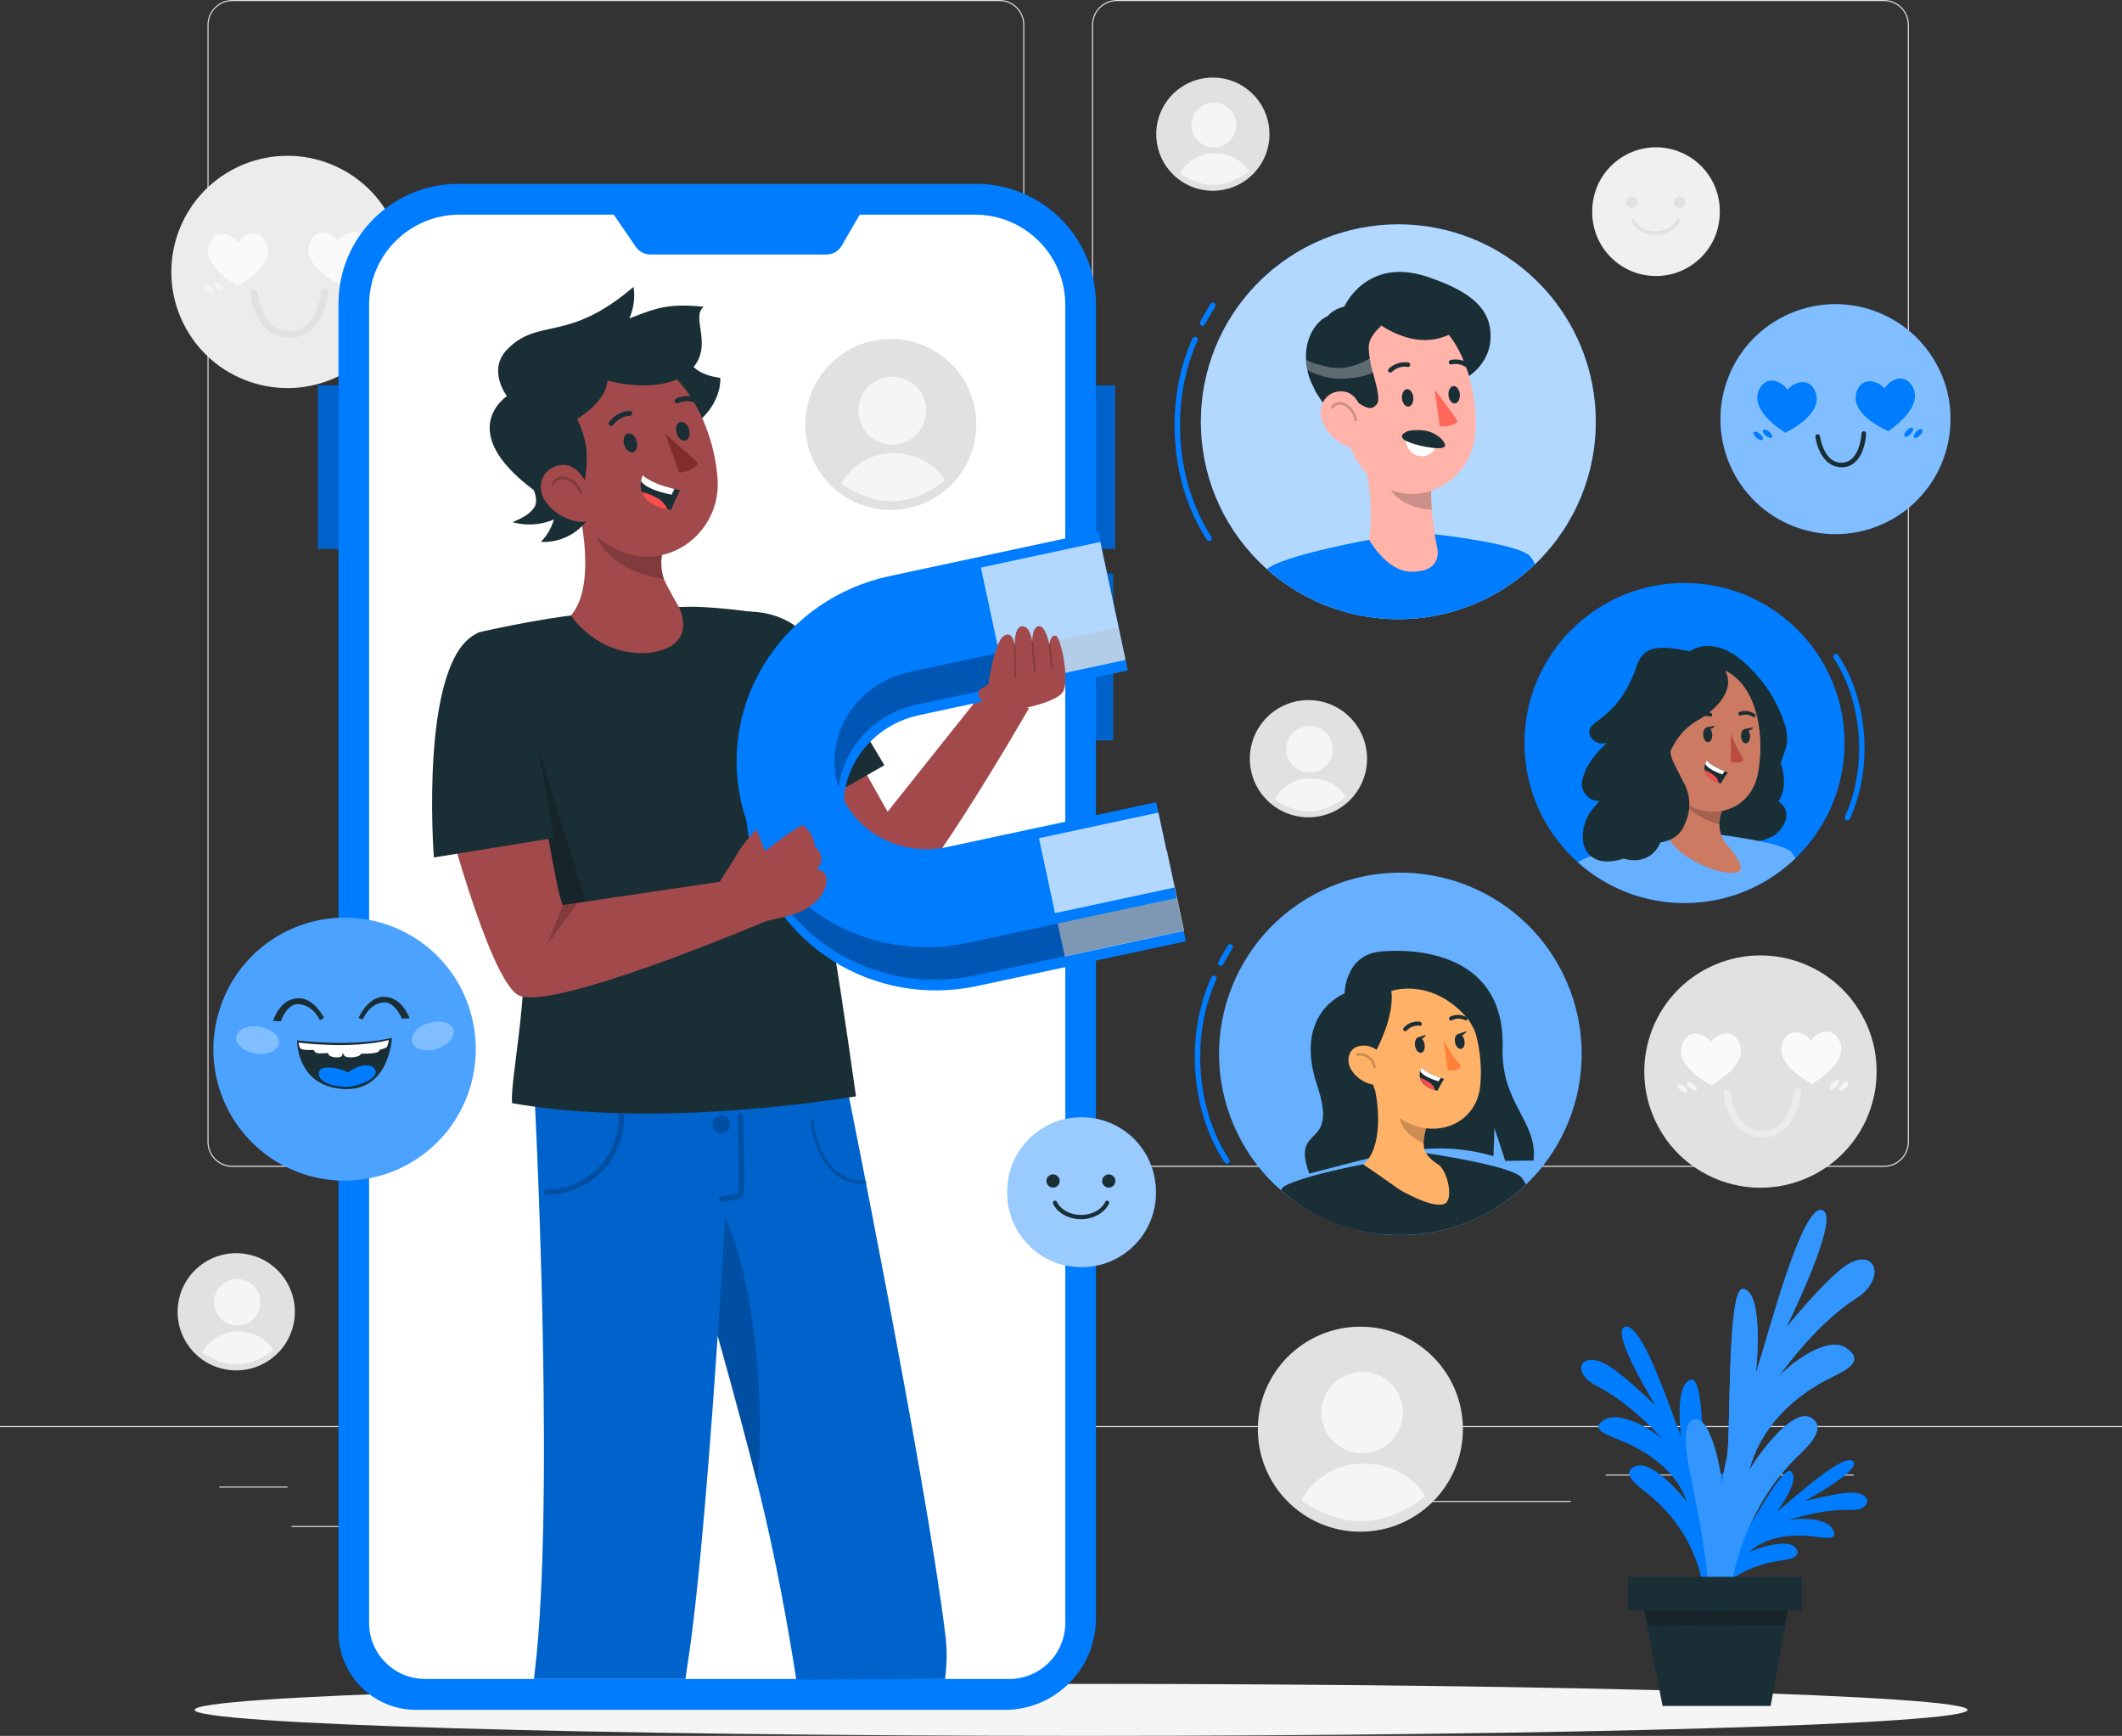 <svg width="390" height="319" viewBox="0 0 390 319" fill="none" xmlns="http://www.w3.org/2000/svg">
<rect x="0" y="0" width="390" height="319" fill="#333333" stroke="none"/>
<g clip-path="url(#clip0_22289_10609)">
<path d="M315.409 34.879C315.268 34.465 315.097 34.068 314.902 33.678C312.078 27.853 305.058 25.42 299.231 28.251C296.891 29.389 294.996 31.268 293.842 33.6C293.038 35.237 292.625 37.046 292.633 38.871C292.562 45.343 297.749 50.653 304.223 50.723C310.697 50.794 316.009 45.608 316.079 39.136C316.079 38.996 316.079 38.855 316.079 38.715C316.079 37.405 315.845 36.111 315.409 34.879Z" fill="#F0F0F0"/>
<path d="M304.254 43.167C302.304 43.167 300.534 42.185 299.855 40.719C299.777 40.555 299.847 40.36 300.011 40.282C300.175 40.204 300.37 40.267 300.448 40.431C300.448 40.431 300.448 40.438 300.456 40.438C301.041 41.678 302.577 42.505 304.27 42.505C305.97 42.505 307.499 41.67 308.084 40.438C308.162 40.275 308.357 40.204 308.521 40.282C308.685 40.36 308.755 40.555 308.677 40.719C307.975 42.185 306.204 43.167 304.254 43.167Z" fill="#E1E1E1"/>
<path d="M308.654 36.095C309.231 36.095 309.699 36.563 309.699 37.14C309.699 37.717 309.231 38.185 308.654 38.185C308.076 38.185 307.608 37.717 307.608 37.14C307.608 36.563 308.076 36.095 308.654 36.095Z" fill="#E1E1E1"/>
<path d="M300.901 37.132C300.901 37.709 300.433 38.177 299.856 38.177C299.279 38.177 298.811 37.709 298.811 37.132C298.811 36.555 299.279 36.087 299.856 36.087C300.433 36.095 300.901 36.563 300.901 37.132Z" fill="#E1E1E1"/>
<path d="M346.257 214.434H205.272C202.753 214.434 200.701 212.383 200.701 209.865V4.569C200.701 2.051 202.753 0 205.272 0H346.257C348.776 0 350.828 2.051 350.828 4.569V209.857C350.828 212.383 348.776 214.434 346.257 214.434ZM205.272 0.195C202.862 0.195 200.896 2.16 200.896 4.569V209.857C200.896 212.266 202.862 214.231 205.272 214.231H346.257C348.667 214.231 350.633 212.266 350.633 209.857V4.569C350.633 2.16 348.667 0.195 346.257 0.195H205.272Z" fill="#E1E1E1"/>
<path d="M183.682 214.434H42.705C40.185 214.434 38.134 212.383 38.134 209.865V4.569C38.134 2.051 40.185 0 42.705 0H183.69C186.209 0 188.26 2.051 188.26 4.569V209.857C188.253 212.383 186.209 214.434 183.682 214.434ZM42.705 0.195C40.294 0.195 38.329 2.16 38.329 4.569V209.857C38.329 212.266 40.294 214.231 42.705 214.231H183.69C186.1 214.231 188.065 212.266 188.065 209.857V4.569C188.065 2.16 186.1 0.195 183.69 0.195H42.705Z" fill="#E1E1E1"/>
<path d="M390 262.054H0V262.249H390V262.054Z" fill="#E1E1E1"/>
<path d="M52.83 273.173H40.303V273.368H52.83V273.173Z" fill="#E1E1E1"/>
<path d="M174.626 271.06H132.873V271.255H174.626V271.06Z" fill="#E1E1E1"/>
<path d="M81.884 280.417H53.609V280.612H81.884V280.417Z" fill="#E1E1E1"/>
<path d="M328.801 270.959H295.113V271.154H328.801V270.959Z" fill="#E1E1E1"/>
<path d="M340.688 270.959H335.751V271.154H340.688V270.959Z" fill="#E1E1E1"/>
<path d="M288.678 275.817H246.644V276.012H288.678V275.817Z" fill="#E1E1E1"/>
<path d="M247.834 147.291C252.18 143.229 252.409 136.415 248.347 132.07C244.284 127.726 237.468 127.496 233.122 131.558C228.776 135.619 228.546 142.434 232.609 146.778C236.672 151.122 243.488 151.352 247.834 147.291Z" fill="#E1E1E1"/>
<path d="M234.266 146.891C234.468 146.447 236.418 143.039 240.755 143.039C245.568 143.039 247.307 146.455 247.307 146.455C247.307 146.455 244.593 148.895 240.919 149.082C237.354 149.27 234.266 146.891 234.266 146.891Z" fill="#F5F5F5"/>
<path d="M244.951 137.682C244.951 140.045 243.04 141.955 240.677 141.955C238.313 141.955 236.402 140.045 236.402 137.682C236.402 135.32 238.313 133.409 240.677 133.409C243.04 133.409 244.951 135.32 244.951 137.682Z" fill="#F5F5F5"/>
<path d="M54.05 242.79C55.003 236.919 51.015 231.388 45.143 230.435C39.27 229.482 33.737 233.469 32.784 239.34C31.831 245.21 35.819 250.742 41.691 251.694C47.564 252.647 53.097 248.66 54.05 242.79Z" fill="#E1E1E1"/>
<path d="M37.19 248.533C37.393 248.088 39.343 244.681 43.68 244.681C48.493 244.681 50.232 248.096 50.232 248.096C50.232 248.096 47.518 250.537 43.844 250.724C40.279 250.911 37.19 248.533 37.19 248.533Z" fill="#F5F5F5"/>
<path d="M47.876 239.316C47.876 241.679 45.965 243.589 43.602 243.589C41.238 243.589 39.327 241.679 39.327 239.316C39.327 236.954 41.238 235.043 43.602 235.043C45.965 235.043 47.876 236.961 47.876 239.316Z" fill="#F5F5F5"/>
<path d="M250.022 281.478C260.429 281.478 268.866 273.043 268.866 262.639C268.866 252.234 260.429 243.8 250.022 243.8C239.614 243.8 231.177 252.234 231.177 262.639C231.177 273.043 239.614 281.478 250.022 281.478Z" fill="#E1E1E1"/>
<path d="M239.141 275.708C239.499 274.928 242.908 268.97 250.497 268.97C258.914 268.97 261.963 274.951 261.963 274.951C261.963 274.951 257.213 279.217 250.778 279.552C244.546 279.864 239.141 275.708 239.141 275.708Z" fill="#F5F5F5"/>
<path d="M250.357 267.068C254.488 267.068 257.837 263.72 257.837 259.59C257.837 255.46 254.488 252.112 250.357 252.112C246.226 252.112 242.877 255.46 242.877 259.59C242.877 263.72 246.226 267.068 250.357 267.068Z" fill="#F5F5F5"/>
<path d="M230.266 32.012C234.329 27.95 234.329 21.364 230.266 17.302C226.202 13.239 219.614 13.239 215.551 17.302C211.487 21.364 211.487 27.95 215.551 32.012C219.614 36.074 226.202 36.074 230.266 32.012Z" fill="#E1E1E1"/>
<path d="M216.902 31.869C217.105 31.44 218.977 28.149 223.174 28.149C227.822 28.149 229.507 31.448 229.507 31.448C229.507 31.448 226.886 33.803 223.33 33.99C219.882 34.169 216.902 31.869 216.902 31.869Z" fill="#F5F5F5"/>
<path d="M227.221 22.972C227.221 25.249 225.373 27.097 223.095 27.097C220.817 27.097 218.969 25.249 218.969 22.972C218.969 20.695 220.817 18.847 223.095 18.847C225.373 18.839 227.221 20.687 227.221 22.972Z" fill="#F5F5F5"/>
<path d="M343.684 189.778C343.427 189.029 343.115 188.297 342.756 187.595C337.6 176.99 324.831 172.577 314.223 177.723C303.615 182.877 299.201 195.642 304.349 206.247C309.504 216.851 322.273 221.265 332.881 216.118C340.283 212.524 344.963 204.991 344.901 196.757C344.893 194.386 344.48 192.024 343.684 189.778Z" fill="#E1E1E1"/>
<path d="M337.803 190.776C336.493 188.741 334.09 189.583 332.866 191.213C331.579 189.638 329.137 188.897 327.913 190.979C325.838 194.496 330.315 197.63 332.421 198.847L333.022 199.19L333.607 198.823C335.666 197.521 340.01 194.215 337.803 190.776Z" fill="#FAFAFA"/>
<path d="M319.402 191.127C318.123 189.068 315.705 189.872 314.457 191.478C313.194 189.887 310.76 189.1 309.504 191.166C307.382 194.652 311.805 197.856 313.903 199.104L314.488 199.455L315.089 199.096C317.156 197.833 321.563 194.589 319.402 191.127Z" fill="#FAFAFA"/>
<path d="M322.461 208.843C318.397 207.915 316.946 203.291 316.751 200.773C316.759 200.445 317.055 200.188 317.414 200.188C317.726 200.196 317.991 200.406 318.046 200.687C318.046 200.757 318.654 207.681 323.794 207.845C328.935 208.009 329.777 200.632 329.785 200.554C329.816 200.235 330.128 199.993 330.487 200.024H330.495C330.846 200.048 331.103 200.328 331.072 200.648C331.072 200.656 331.072 200.664 331.072 200.671C331.072 201.022 330.097 209.233 323.763 209.023C323.311 209.015 322.882 208.945 322.461 208.843Z" fill="#ECECEC"/>
<path d="M337.483 199.712C337.069 200.133 336.57 200.336 336.375 200.141C336.18 199.946 336.375 199.455 336.773 199.018C337.171 198.589 337.678 198.402 337.881 198.589C338.083 198.776 337.896 199.291 337.483 199.712Z" fill="#F5F5F5"/>
<path d="M339.245 199.923C338.832 200.352 338.333 200.547 338.138 200.352C337.943 200.157 338.138 199.665 338.536 199.237C338.933 198.816 339.44 198.613 339.635 198.808C339.83 199.003 339.667 199.502 339.245 199.923Z" fill="#F5F5F5"/>
<path d="M310.636 200.001C311.096 200.383 311.603 200.523 311.775 200.313C311.946 200.102 311.72 199.634 311.26 199.244C310.799 198.862 310.292 198.722 310.113 198.932C309.934 199.151 310.168 199.626 310.636 200.001Z" fill="#F5F5F5"/>
<path d="M308.896 200.406C309.356 200.788 309.863 200.929 310.043 200.718C310.222 200.508 309.988 200.032 309.52 199.65C309.052 199.276 308.553 199.128 308.381 199.338C308.217 199.549 308.436 200.016 308.896 200.406Z" fill="#F5F5F5"/>
<path d="M72.969 42.832C72.712 42.084 72.4 41.351 72.041 40.649C66.885 30.044 54.117 25.631 43.509 30.777C32.901 35.931 28.486 48.696 33.634 59.301C38.782 69.898 51.558 74.319 62.166 69.165C69.568 65.57 74.248 58.038 74.186 49.803C74.178 47.433 73.765 45.07 72.969 42.832Z" fill="#ECECEC"/>
<path d="M67.08 43.822C65.77 41.787 63.367 42.63 62.143 44.259C60.856 42.684 58.414 41.943 57.19 44.025C55.115 47.542 59.592 50.677 61.698 51.893L62.299 52.236L62.884 51.87C64.951 50.567 69.296 47.261 67.08 43.822Z" fill="#FAFAFA"/>
<path d="M48.688 44.173C47.408 42.115 44.99 42.918 43.742 44.524C42.479 42.934 40.045 42.146 38.789 44.212C36.668 47.698 41.09 50.903 43.188 52.15L43.773 52.501L44.374 52.143C46.441 50.879 50.848 47.643 48.688 44.173Z" fill="#FAFAFA"/>
<path d="M51.738 61.89C47.674 60.962 46.223 56.338 46.028 53.819C46.036 53.492 46.333 53.227 46.691 53.234C47.003 53.242 47.269 53.453 47.323 53.733C47.323 53.804 47.931 60.728 53.072 60.892C58.212 61.055 59.054 53.679 59.062 53.601C59.093 53.281 59.405 53.039 59.764 53.071H59.772C60.123 53.094 60.38 53.375 60.349 53.694C60.349 53.702 60.349 53.71 60.349 53.718C60.349 54.069 59.374 62.28 53.041 62.069C52.596 62.061 52.159 61.999 51.738 61.89Z" fill="#E1E1E1"/>
<path d="M66.768 52.766C66.355 53.187 65.855 53.39 65.66 53.195C65.465 53 65.66 52.509 66.058 52.072C66.456 51.643 66.963 51.456 67.166 51.643C67.368 51.823 67.181 52.337 66.768 52.766Z" fill="#F5F5F5"/>
<path d="M68.531 52.969C68.117 53.398 67.618 53.593 67.423 53.398C67.228 53.203 67.423 52.712 67.821 52.283C68.219 51.862 68.726 51.659 68.921 51.854C69.116 52.049 68.952 52.548 68.531 52.969Z" fill="#F5F5F5"/>
<path d="M39.913 53.055C40.373 53.437 40.88 53.577 41.052 53.367C41.223 53.156 40.997 52.688 40.537 52.298C40.077 51.916 39.57 51.776 39.39 51.987C39.219 52.197 39.453 52.673 39.913 53.055Z" fill="#F5F5F5"/>
<path d="M38.181 53.453C38.642 53.835 39.149 53.975 39.328 53.765C39.508 53.554 39.273 53.078 38.806 52.696C38.337 52.322 37.838 52.174 37.667 52.384C37.495 52.595 37.721 53.071 38.181 53.453Z" fill="#F5F5F5"/>
<path d="M361.608 314.22C361.608 316.864 288.662 319 198.681 319C108.7 319 35.763 316.856 35.763 314.22C35.763 311.577 108.708 309.44 198.681 309.44C288.654 309.44 361.608 311.585 361.608 314.22Z" fill="#F5F5F5"/>
<path d="M328.785 295.085L325.423 313.503H305.557L301.992 295.085H328.785Z" fill="#1A2E35"/>
<path d="M313.177 293.213C312.624 286.211 308.778 279.123 302.593 274.312C301.048 273.111 297.804 270.74 300.432 269.485C303.435 268.05 309.207 274.748 310.011 275.988C308.302 270.655 303.131 266.787 297.523 264.573C294.746 263.481 292.11 262.444 295.058 260.814C298.014 259.184 304.402 263.13 305.884 264.822C302.382 260.916 297.952 257.001 293.412 254.662C288.405 252.081 290.667 247.777 295.83 251.106C299.028 253.172 304.293 258.334 304.293 258.334C304.293 258.334 296.025 245.071 298.521 243.886C301.75 242.334 307.413 260.401 308.981 263.964C308.56 261.009 308.17 253.866 310.923 253.555C313.435 253.274 312.826 271.06 313.404 274.203C313.77 275.567 313.942 276.269 314.23 277.649C314.503 275.279 316.173 269.033 318.661 269.758C320.782 270.366 319.472 275.045 318.918 277.259C317.584 282.632 316.243 287.833 316.227 293.346L313.177 293.213Z" fill="#007CFF"/>
<path d="M311.11 294.172C313.123 290.601 314.152 286.749 315.26 282.78C315.72 281.143 316.578 277.634 318.177 278.016C320.057 278.46 318.848 283.115 318.154 284.745C318.848 283.958 319.215 283.568 319.948 282.819C321.477 281.002 327.592 269.267 329.121 270.366C330.79 271.575 327.919 276.051 326.562 277.805C328.879 276.074 339.159 266.46 340.68 268.643C341.858 270.327 331.648 275.879 331.648 275.879C331.648 275.879 336.944 274.468 339.768 274.304C344.331 274.039 344.214 277.657 340.033 277.493C336.242 277.345 331.944 278.258 328.247 279.497C329.823 278.944 335.407 278.733 336.718 280.87C338.036 283.006 335.946 282.71 333.746 282.398C329.308 281.774 324.542 282.382 321.484 285.213C322.459 284.706 328.645 282.484 330.064 284.511C331.305 286.289 328.341 286.632 326.898 286.843C321.133 287.693 316.048 290.866 313.123 295.194L311.11 294.172Z" fill="#007CFF"/>
<path d="M317.725 295.794C318.372 285.392 322.943 274.865 330.283 267.723C332.116 265.945 335.961 262.421 332.865 260.557C329.3 258.428 322.46 268.378 321.508 270.21C323.528 262.288 329.667 256.549 336.32 253.258C339.612 251.629 342.747 250.1 339.245 247.683C335.743 245.266 328.154 251.13 326.406 253.633C330.564 247.816 335.813 241.999 341.187 238.552C347.131 234.723 344.417 228.329 338.325 233.273C334.495 236.338 328.263 243.979 328.263 243.979C328.263 243.979 338.059 224.298 335.103 222.489C331.305 220.165 324.558 247.044 322.709 252.299C323.201 247.917 323.669 237.304 320.369 236.852C317.39 236.439 318.123 262.842 317.428 267.505C316.992 269.54 316.781 270.561 316.453 272.612C316.126 269.095 314.168 259.824 311.188 260.9C308.677 261.805 310.229 268.744 310.884 272.043C312.468 280.02 314.067 287.739 314.075 295.919L317.725 295.794Z" fill="#007CFF"/>
<path d="M317.725 295.794C318.372 285.392 322.943 274.865 330.283 267.723C332.116 265.945 335.961 262.421 332.865 260.557C329.3 258.428 322.46 268.378 321.508 270.21C323.528 262.288 329.667 256.549 336.32 253.258C339.612 251.629 342.747 250.1 339.245 247.683C335.743 245.266 328.154 251.13 326.406 253.633C330.564 247.816 335.813 241.999 341.187 238.552C347.131 234.723 344.417 228.329 338.325 233.273C334.495 236.338 328.263 243.979 328.263 243.979C328.263 243.979 338.059 224.298 335.103 222.489C331.305 220.165 324.558 247.044 322.709 252.299C323.201 247.917 323.669 237.304 320.369 236.852C317.39 236.439 318.123 262.842 317.428 267.505C316.992 269.54 316.781 270.561 316.453 272.612C316.126 269.095 314.168 259.824 311.188 260.9C308.677 261.805 310.229 268.744 310.884 272.043C312.468 280.02 314.067 287.739 314.075 295.919L317.725 295.794Z" fill="#007CFF"/>
<path opacity="0.2" d="M317.725 295.794C318.372 285.392 322.943 274.865 330.283 267.723C332.116 265.945 335.961 262.421 332.865 260.557C329.3 258.428 322.46 268.378 321.508 270.21C323.528 262.288 329.667 256.549 336.32 253.258C339.612 251.629 342.747 250.1 339.245 247.683C335.743 245.266 328.154 251.13 326.406 253.633C330.564 247.816 335.813 241.999 341.187 238.552C347.131 234.723 344.417 228.329 338.325 233.273C334.495 236.338 328.263 243.979 328.263 243.979C328.263 243.979 338.059 224.298 335.103 222.489C331.305 220.165 324.558 247.044 322.709 252.299C323.201 247.917 323.669 237.304 320.369 236.852C317.39 236.439 318.123 262.842 317.428 267.505C316.992 269.54 316.781 270.561 316.453 272.612C316.126 269.095 314.168 259.824 311.188 260.9C308.677 261.805 310.229 268.744 310.884 272.043C312.468 280.02 314.067 287.739 314.075 295.919L317.725 295.794Z" fill="white"/>
<path opacity="0.2" d="M302.936 298.82L302.195 295.88H328.63L327.967 298.578L302.936 298.82Z" fill="black"/>
<path d="M299.236 295.914H331.185V289.77H299.236V295.914Z" fill="#1A2E35"/>
<path d="M63.32 70.81H58.43V100.846H63.32V70.81Z" fill="#007CFF"/>
<path opacity="0.2" d="M63.32 70.81H58.43V100.846H63.32V70.81Z" fill="black"/>
<path d="M204.961 70.81H200.07V100.846H204.961V70.81Z" fill="#007CFF"/>
<path opacity="0.2" d="M204.961 70.81H200.07V100.846H204.961V70.81Z" fill="black"/>
<path d="M204.578 105.377H199.688V136.061H204.578V105.377Z" fill="#007CFF"/>
<path opacity="0.2" d="M204.578 105.377H199.688V136.061H204.578V105.377Z" fill="black"/>
<path d="M184.649 314.22H76.495C68.609 314.22 62.213 307.826 62.213 299.943V55.784C62.213 43.636 72.064 33.787 84.217 33.787H179.408C191.56 33.787 201.412 43.636 201.412 55.784V297.463C201.412 306.719 193.908 314.22 184.649 314.22Z" fill="#007CFF"/>
<path d="M185.5 308.536H78.125C72.447 308.536 67.837 303.935 67.837 298.251V56.041C67.837 46.879 75.27 39.448 84.435 39.448H179.19C188.355 39.448 195.788 46.879 195.788 56.041V298.251C195.788 303.927 191.186 308.536 185.5 308.536Z" fill="white"/>
<path d="M111.867 37.998C111.867 38.162 115.19 42.887 116.836 45.335C117.444 46.232 118.45 46.77 119.535 46.77H151.881C153.051 46.77 154.128 46.154 154.705 45.14C156.171 42.583 158.862 37.928 158.925 38.006C159.034 38.107 111.867 37.998 111.867 37.998Z" fill="#007CFF"/>
<path d="M163.722 93.712C172.402 93.712 179.439 86.677 179.439 77.999C179.439 69.322 172.402 62.287 163.722 62.287C155.042 62.287 148.005 69.322 148.005 77.999C148.005 86.677 155.042 93.712 163.722 93.712Z" fill="#E1E1E1"/>
<path d="M154.65 88.901C154.955 88.253 157.786 83.286 164.12 83.279C171.14 83.279 173.682 88.269 173.682 88.269C173.682 88.269 169.72 91.825 164.361 92.106C159.159 92.371 154.65 88.901 154.65 88.901Z" fill="#F5F5F5"/>
<path d="M164.003 81.696C167.449 81.696 170.243 78.903 170.243 75.458C170.243 72.012 167.449 69.219 164.003 69.219C160.556 69.219 157.763 72.012 157.763 75.458C157.763 78.903 160.556 81.696 164.003 81.696Z" fill="#F5F5F5"/>
<path d="M309.59 165.941C325.834 165.941 339.003 152.776 339.003 136.536C339.003 120.296 325.834 107.131 309.59 107.131C293.345 107.131 280.176 120.296 280.176 136.536C280.176 152.776 293.345 165.941 309.59 165.941Z" fill="#007CFF"/>
<path d="M339.534 150.275C343.738 141.059 342.872 128.902 337.42 120.652" stroke="#007CFF" stroke-miterlimit="10" stroke-linecap="round" stroke-linejoin="round"/>
<path d="M327.132 146.806C327.054 146.962 326.96 147.117 326.866 147.266C330.135 149.589 327.046 152.958 326.094 153.504C325.369 153.933 324.581 154.252 323.77 154.455C319.909 155.461 316.477 153.543 314.636 152.607C311.992 151.25 311.89 146.057 310.299 143.421C308.224 139.983 304.613 131.421 307.257 124.762C308.529 121.627 309.769 120.372 309.769 120.372C311.298 118.742 313.723 118.383 315.892 118.984C318.06 119.584 319.901 121.034 321.539 122.656C324.487 125.526 326.687 129.035 327.958 132.902C329.121 136.559 327.99 137.831 327.288 140.209C327.288 140.209 327.295 140.256 327.303 140.279C328.052 142.415 328.138 144.895 327.132 146.806Z" fill="#1A2E35"/>
<path d="M329.261 156.623C327.74 154.681 313.934 153.114 313.934 153.114L305.456 154.088C305.456 154.088 294.356 156.069 290.753 158.011C290.495 158.151 290.254 158.307 290.02 158.486C295.222 163.126 302.078 165.949 309.59 165.949C317.499 165.949 324.675 162.822 329.963 157.738C329.714 157.278 329.472 156.888 329.261 156.623Z" fill="#007CFF"/>
<path opacity="0.4" d="M329.261 156.623C327.74 154.681 313.934 153.114 313.934 153.114L305.456 154.088C305.456 154.088 294.356 156.069 290.753 158.011C290.495 158.151 290.254 158.307 290.02 158.486C295.222 163.126 302.078 165.949 309.59 165.949C317.499 165.949 324.675 162.822 329.963 157.738C329.714 157.278 329.472 156.888 329.261 156.623Z" fill="white"/>
<path d="M316.727 148.427C315.728 150.704 315.736 152.895 317.101 154.977C317.101 154.977 322.249 160.202 318.669 160.42C315.089 160.638 308.404 157.278 306.953 154.369C306.953 154.369 308.903 151.211 308.357 147.102C307.819 142.993 307.218 141.371 307.218 141.371L316.727 148.427Z" fill="#CD7A63"/>
<path opacity="0.2" d="M315.354 144.809L311.228 143.788C310.066 143.086 308.553 143.46 307.851 144.614C307.601 145.036 307.469 145.519 307.492 146.002C309.676 148.388 312.866 150.767 316.025 151.484C316.041 150.392 316.259 149.371 316.727 148.427C316.704 148.365 315.362 144.872 315.354 144.809Z" fill="black"/>
<path d="M303.74 132.341C304.2 139.351 304.239 142.314 307.741 145.979C313.006 151.484 321.344 149.589 322.982 142.626C324.402 136.357 323.45 125.97 316.695 123.039C309.941 120.107 303.287 125.331 303.74 132.341Z" fill="#CD7A63"/>
<path d="M306.298 132.411C307.749 133.066 307.804 139.663 304.411 139.538C301.018 139.406 301.548 130.275 306.298 132.411Z" fill="#1A2E35"/>
<path d="M300.893 138.485C301.665 139.967 302.983 140.934 304.216 141.3C306.064 141.846 307.156 138.883 306.595 136.98C306.088 135.273 304.294 134.08 302.461 134.368C300.659 134.657 300.004 136.786 300.893 138.485Z" fill="#CD7A63"/>
<path opacity="0.2" d="M304.863 138.267C304.847 137.597 304.551 136.934 304.067 136.474C303.584 136.014 302.905 135.748 302.234 135.764" stroke="black" stroke-width="0.5" stroke-miterlimit="10" stroke-linecap="round" stroke-linejoin="round"/>
<path d="M317.382 123.951C316.726 121.97 314.48 120.356 310.463 119.654L310.268 119.623C306.438 118.992 302.32 117.947 300.885 122.196C297.117 133.3 290.815 132.068 292.32 135.351C292.788 136.201 293.701 136.7 294.668 136.63C294.91 136.622 295.144 136.56 295.37 136.458C295.105 136.723 294.785 137.004 294.504 137.293C292.944 138.907 291.447 140.786 290.901 143.016C290.776 143.382 290.713 143.772 290.729 144.154C290.791 145.893 292.25 147.258 293.989 147.196C293.849 147.351 292.266 149.153 292.016 149.605C289.317 154.58 291.439 160.054 298.412 157.777C298.412 157.777 303.115 159.485 305.182 154.798C305.182 154.798 308.544 154.533 309.628 151.469C309.667 151.398 309.698 151.328 309.722 151.25C310.751 149.02 310.728 146.455 309.667 144.24C309.059 142.993 308.388 141.776 307.78 140.529C307.366 139.78 307.109 138.969 306.984 138.127C307.109 137.854 307.234 137.581 307.366 137.324L307.53 137.035C308.474 135.218 309.886 133.682 311.625 132.606C316.266 130.002 318.349 126.618 317.382 123.951Z" fill="#1A2E35"/>
<path d="M313.014 134.969C313.022 135.717 313.396 136.349 313.864 136.38C314.332 136.411 314.699 135.826 314.699 135.078C314.699 134.329 314.316 133.698 313.848 133.666C313.38 133.635 313.006 134.22 313.014 134.969Z" fill="#1A2E35"/>
<path d="M319.98 135.234C319.987 135.959 320.362 136.575 320.83 136.598C321.29 136.63 321.664 136.06 321.657 135.335C321.649 134.61 321.274 133.994 320.806 133.971C320.346 133.94 319.972 134.509 319.98 135.234Z" fill="#1A2E35"/>
<path d="M311.641 132.302C311.727 132.318 311.821 132.294 311.899 132.232C313.03 131.265 314.239 131.67 314.254 131.678C314.434 131.741 314.621 131.647 314.668 131.46C314.715 131.273 314.605 131.078 314.426 131.015C314.364 130.992 312.843 130.485 311.439 131.678C311.298 131.795 311.29 132.021 311.415 132.169C311.478 132.247 311.556 132.286 311.641 132.302Z" fill="#1A2E35"/>
<path d="M322.468 131.787C322.538 131.764 322.6 131.717 322.639 131.639C322.71 131.483 322.639 131.273 322.483 131.179C320.908 130.204 319.683 130.844 319.629 130.875C319.48 130.953 319.441 131.156 319.535 131.319C319.629 131.483 319.824 131.561 319.964 131.483C320.011 131.46 320.97 130.976 322.226 131.748C322.304 131.795 322.398 131.803 322.468 131.787Z" fill="#1A2E35"/>
<path d="M318.1 134.813C318.1 134.813 319.098 137.503 320.276 139.203C320.479 139.499 320.33 139.912 319.987 140.029C319.098 140.318 318.092 139.983 318.092 139.983L318.1 134.813Z" fill="#B94D3C"/>
<path d="M313.575 133.682L315.213 133.363C315.213 133.37 314.277 134.54 313.575 133.682Z" fill="#1A2E35"/>
<path d="M320.643 133.978L322.281 133.659C322.281 133.666 321.345 134.836 320.643 133.978Z" fill="#1A2E35"/>
<path d="M317.561 141.956C317.007 142.634 316.282 143.983 316.282 143.983C316.149 143.936 316.017 143.897 315.884 143.843C314.074 143.203 313.45 142.314 313.302 141.519C313.224 141.082 313.294 140.677 313.388 140.357C313.497 139.983 313.661 139.749 313.661 139.749C314.418 140.661 316.056 141.378 316.945 141.729C317.319 141.885 317.561 141.956 317.561 141.956Z" fill="#1A2E35"/>
<path d="M316.952 141.729L316.562 142.314C314.862 141.714 313.747 141.059 313.396 140.357C313.505 139.983 313.669 139.749 313.669 139.749C314.425 140.661 316.063 141.378 316.952 141.729Z" fill="white"/>
<path d="M315.884 143.85C314.074 143.211 313.45 142.322 313.302 141.527C313.91 141.768 314.612 142.127 315.166 142.634C315.595 143.016 315.79 143.445 315.884 143.85Z" fill="#F74F4C"/>
<path d="M270.459 224.298C287.379 217.074 295.236 197.505 288.009 180.591C280.782 163.677 261.207 155.822 244.288 163.047C227.368 170.271 219.511 189.84 226.738 206.754C233.965 223.668 253.54 231.523 270.459 224.298Z" fill="#007CFF"/>
<path opacity="0.4" d="M270.459 224.298C287.379 217.074 295.236 197.505 288.009 180.591C280.782 163.677 261.207 155.822 244.288 163.047C227.368 170.271 219.511 189.84 226.738 206.754C233.965 223.668 253.54 231.523 270.459 224.298Z" fill="white"/>
<path d="M279.662 216.407C277.938 214.208 262.236 211.931 262.236 211.931L252.697 213.537C252.697 213.537 240.123 215.783 236.044 217.974C235.755 218.13 235.443 218.614 235.443 218.715C241.332 223.971 248.867 226.965 257.385 226.965C266.347 226.965 274.475 223.425 280.465 217.67C280.176 217.156 279.903 216.719 279.662 216.407Z" fill="#1A2E35"/>
<path d="M223.088 179.79C218.33 190.231 219.313 204.001 225.483 213.335" stroke="#007CFF" stroke-miterlimit="10" stroke-linecap="round" stroke-linejoin="round"/>
<path d="M224.359 177.006C224.43 176.795 226.091 173.996 226.091 173.996" stroke="#007CFF" stroke-miterlimit="10" stroke-linecap="round" stroke-linejoin="round"/>
<path d="M281.838 213.265C282.72 206.192 275.848 202.808 276.16 192.593C276.69 175.072 260.115 174.214 253.649 174.869C247.183 175.524 247.113 182.565 247.113 182.565C247.113 182.565 237.612 186.113 242.09 199.502C246.153 211.666 237.191 206.169 240.623 215.674C254.016 212.204 263.243 209.163 274.475 212.469L274.67 207.307L276.651 213.335L281.838 213.265Z" fill="#1A2E35"/>
<path d="M265.427 221.249C267.276 220.555 266.036 215.12 264.359 214.021C262.471 212.781 261.52 211.658 261.668 209.732C261.738 208.641 262.027 207.494 262.385 206.379L260.24 205.342L252.339 198.683C253.571 203.089 254.133 211.003 250.561 213.99C250.561 213.99 253.259 215.791 257.198 218.606C257.191 218.606 263.103 222.123 265.427 221.249Z" fill="#FFB167"/>
<path opacity="0.2" d="M261.644 210.146C259.546 209.14 257.175 207.284 257.229 204.921C257.261 203.923 257.385 202.972 257.573 202.348L262.097 207.338C261.839 208.235 261.769 208.82 261.644 210.146Z" fill="black"/>
<path d="M250.202 190.558C251.551 197.934 251.964 201.085 256.153 204.64C262.455 209.99 271.168 207.221 272.034 199.705C272.814 192.944 270.482 182.012 262.892 179.54C255.42 177.107 248.852 183.181 250.202 190.558Z" fill="#FFB167"/>
<path d="M260.053 192.117C260.162 192.905 260.645 193.513 261.137 193.474C261.628 193.443 261.94 192.78 261.831 191.993C261.722 191.205 261.238 190.597 260.747 190.636C260.255 190.675 259.951 191.338 260.053 192.117Z" fill="#1A2E35"/>
<path d="M267.393 191.439C267.502 192.195 267.978 192.788 268.47 192.757C268.961 192.726 269.273 192.079 269.164 191.322C269.055 190.566 268.579 189.973 268.087 190.004C267.604 190.036 267.292 190.675 267.393 191.439Z" fill="#1A2E35"/>
<path d="M258.259 189.513C258.352 189.513 258.446 189.482 258.516 189.404C259.569 188.242 260.895 188.499 260.911 188.499C261.106 188.538 261.293 188.413 261.316 188.211C261.339 188.008 261.199 187.821 261.004 187.774C260.934 187.758 259.273 187.439 257.97 188.881C257.837 189.022 257.861 189.256 258.009 189.404C258.079 189.474 258.165 189.513 258.259 189.513Z" fill="#1A2E35"/>
<path d="M269.53 187.486C269.6 187.455 269.663 187.392 269.686 187.306C269.741 187.135 269.639 186.924 269.46 186.846C267.674 186.043 266.48 186.885 266.426 186.917C266.285 187.018 266.27 187.236 266.387 187.392C266.504 187.556 266.722 187.603 266.863 187.501C266.909 187.47 267.845 186.831 269.265 187.47C269.358 187.517 269.452 187.517 269.53 187.486Z" fill="#1A2E35"/>
<path d="M265.364 191.252C265.364 191.252 266.776 193.934 268.25 195.548C268.508 195.829 268.406 196.289 268.063 196.453C267.174 196.874 266.074 196.663 266.074 196.663L265.364 191.252Z" fill="#FF8038"/>
<path d="M260.474 190.698L262.143 190.145C262.143 190.137 261.324 191.494 260.474 190.698Z" fill="#1A2E35"/>
<path d="M267.915 190.036L269.584 189.482C269.584 189.482 268.765 190.839 267.915 190.036Z" fill="#1A2E35"/>
<path d="M253.009 192.897C253.009 192.897 256.332 186.776 255.716 182.113C255.716 182.113 262.892 179.54 269.46 186.839C270.505 188 271.246 190.028 272.244 191.751C272.244 191.751 272.377 177.466 259.71 177.435C247.058 177.403 246.177 195.252 252.83 200.64C252.822 200.64 250.958 196.726 253.009 192.897Z" fill="#1A2E35"/>
<path d="M248.494 196.827C249.508 198.278 251.021 199.104 252.363 199.315C254.375 199.634 255.108 196.375 254.258 194.464C253.494 192.741 251.45 191.743 249.57 192.297C247.714 192.85 247.332 195.174 248.494 196.827Z" fill="#FFB167"/>
<path opacity="0.2" d="M252.62 196.055C252.511 195.354 252.113 194.706 251.536 194.285C250.966 193.864 250.225 193.685 249.523 193.794" stroke="black" stroke-width="0.5" stroke-miterlimit="10" stroke-linecap="round" stroke-linejoin="round"/>
<path d="M265.427 198.293C264.881 199.026 264.194 200.461 264.194 200.461C264.054 200.422 263.913 200.383 263.773 200.336C261.862 199.759 261.168 198.862 260.973 198.044C260.871 197.591 260.926 197.162 261.012 196.827C261.105 196.437 261.269 196.18 261.269 196.18C262.096 197.092 263.835 197.763 264.779 198.083C265.169 198.223 265.427 198.293 265.427 198.293Z" fill="#1A2E35"/>
<path d="M264.779 198.083L264.397 198.714C262.603 198.168 261.41 197.545 261.012 196.827C261.105 196.437 261.269 196.18 261.269 196.18C262.096 197.092 263.835 197.763 264.779 198.083Z" fill="white"/>
<path d="M263.773 200.336C261.862 199.759 261.168 198.862 260.973 198.043C261.612 198.262 262.369 198.605 262.969 199.104C263.43 199.486 263.656 199.923 263.773 200.336Z" fill="#F74F4C"/>
<path d="M282.66 103.163C296.833 88.995 296.833 66.022 282.66 51.853C268.487 37.684 245.507 37.684 231.334 51.853C217.161 66.022 217.161 88.995 231.334 103.163C245.507 117.332 268.487 117.332 282.66 103.163Z" fill="#007CFF"/>
<path opacity="0.7" d="M282.66 103.163C296.833 88.995 296.833 66.022 282.66 51.853C268.487 37.684 245.507 37.684 231.334 51.853C217.161 66.022 217.161 88.995 231.334 103.163C245.507 117.332 268.487 117.332 282.66 103.163Z" fill="white"/>
<path d="M281.276 102.289C279.396 99.895 263.508 98.156 263.508 98.156L251.893 99.162C251.893 99.162 238.197 101.603 233.751 103.997C233.439 104.168 233.142 104.363 232.854 104.581C239.273 110.305 247.728 113.79 257.002 113.79C266.768 113.79 275.621 109.931 282.142 103.661C281.83 103.1 281.533 102.624 281.276 102.289Z" fill="#007CFF"/>
<path d="M262.455 50.903C251.145 47.059 247.081 56.322 247.081 56.322C245.545 56.743 244.609 57.359 244.063 58.053C243.189 58.451 242.261 59.145 241.465 60.377C239.094 64.034 240.03 68.72 241.426 71.145C242.409 72.853 247.003 69.539 248.173 64.572C253.797 66.475 264.686 70.101 266.62 70.233C269.249 70.42 273.383 67.223 273.882 62.942C274.654 56.509 269.584 53.328 262.455 50.903Z" fill="#1A2E35"/>
<path d="M251.582 99.092C251.582 99.092 252.885 93.532 250.49 83.466C250.49 83.458 251.029 83.247 251.029 83.24C250.701 81.828 250.342 80.526 249.999 79.395C249.991 79.364 249.991 79.349 249.991 79.349L263.165 88.402C262.69 91.56 263.532 97.751 264.086 100.379C264.086 100.379 265.576 105.159 259.32 105.057C254.749 104.979 251.582 99.092 251.582 99.092Z" fill="#FFB3A9"/>
<g opacity="0.2">
<path d="M256.082 90.686C257.713 92.558 260.552 93.61 263.157 93.665C263.118 93.431 263.126 93.088 263.102 92.854C263.056 92.495 263.063 91.934 263.04 91.559C263.017 91.092 263.009 90.585 263.032 90.101C263.056 89.906 263.134 89.938 263.157 89.743L263.204 89.345L255.318 86.67C254.678 87.13 254.764 89.166 256.082 90.686Z" fill="black"/>
</g>
<path d="M245.413 71.348C243.525 62.888 250.873 55.098 259.655 57.133C268.563 59.199 271.753 71.699 271.145 79.668C270.466 88.518 260.545 94.117 252.994 88.557C247.979 84.854 247.3 79.808 245.413 71.348Z" fill="#FFB3A9"/>
<path d="M251.801 57.741C248.657 58.381 242.191 64.642 242.191 64.642C242.191 64.642 242.605 67.067 243.431 68.518C243.08 68.814 242.745 69.141 242.456 69.484C242.121 69.89 241.825 70.334 241.591 70.81C241.536 70.919 241.489 71.028 241.435 71.145C241.544 71.457 241.692 71.777 241.879 72.105C242.8 73.742 245.701 77.352 248.236 80.393C248.026 79.964 247.831 79.504 247.651 78.998C247.051 77.313 246.31 74.966 245.545 72.136C246.232 72.159 246.723 72.346 247.168 72.58C250.436 74.311 251.629 75.933 253.002 74.335C253.837 73.368 252.791 70.272 252.097 67.644C251.926 66.95 251.582 65.398 251.559 63.878C251.528 61.835 253.579 60.166 253.579 60.166C253.579 60.166 253.696 60.018 253.821 59.808C256.621 61.609 261.551 63.847 266.41 61.453C273.68 57.882 258.033 50.817 251.801 57.741Z" fill="#1A2E35"/>
<path d="M257.666 73.22C257.744 74.101 258.274 74.771 258.851 74.717C259.429 74.662 259.834 73.898 259.756 73.017C259.678 72.136 259.148 71.465 258.571 71.52C257.993 71.574 257.588 72.338 257.666 73.22Z" fill="#1A2E35"/>
<path d="M266.215 72.643C266.293 73.524 266.823 74.194 267.4 74.14C267.977 74.085 268.383 73.321 268.305 72.44C268.227 71.559 267.697 70.888 267.119 70.943C266.542 70.997 266.137 71.762 266.215 72.643Z" fill="#1A2E35"/>
<path d="M263.672 71.582C263.672 71.582 266.854 75.715 267.907 77.422C266.776 78.639 264.616 78.319 264.616 78.319L263.672 71.582Z" fill="#FF675A"/>
<path d="M255.396 68.448C255.537 68.487 255.693 68.463 255.802 68.354C257.128 67.114 258.516 67.395 258.664 67.434C258.891 67.488 259.109 67.348 259.171 67.13C259.226 66.911 259.093 66.685 258.867 66.631C258.789 66.615 256.925 66.186 255.24 67.761C255.069 67.917 255.061 68.182 255.217 68.346C255.271 68.393 255.334 68.424 255.396 68.448Z" fill="#1A2E35"/>
<path d="M243.057 77.501C243.977 79.738 245.841 81.329 247.698 82.054C250.482 83.146 251.215 80.144 250.716 77.345C250.264 74.834 249.25 71.808 246.325 71.917C243.439 72.019 242.004 74.943 243.057 77.501Z" fill="#FFB3A9"/>
<path opacity="0.2" d="M244.874 74.849C245.186 74.288 245.904 74.023 246.543 74.124C247.183 74.226 247.737 74.623 248.166 75.107C248.68 75.692 249.039 76.409 249.187 77.165" stroke="black" stroke-width="0.5" stroke-miterlimit="10" stroke-linecap="round" stroke-linejoin="round"/>
<path d="M270.084 67.761C270.162 67.738 270.232 67.691 270.279 67.629C270.427 67.449 270.404 67.192 270.224 67.044C268.461 65.586 266.644 66.163 266.558 66.178C266.34 66.248 266.215 66.482 266.285 66.701C266.355 66.919 266.582 67.036 266.8 66.974C266.878 66.95 268.282 66.521 269.694 67.691C269.811 67.777 269.951 67.8 270.084 67.761Z" fill="#1A2E35"/>
<path d="M258.283 80.159C258.283 80.159 260.412 81.485 264.148 81.485C264.148 81.485 263.47 84.043 261.075 83.832C258.181 83.583 258.283 80.159 258.283 80.159Z" fill="white"/>
<path d="M260.981 79.044C262.354 79.083 263.688 79.559 264.709 80.471C265.099 80.822 265.435 81.236 265.575 81.664C266.012 83.052 261.082 82.085 259.054 81.306C257.034 80.534 257.502 79.738 258.641 79.27C259.179 79.052 260.131 79.021 260.981 79.044Z" fill="#1A2E35"/>
<path opacity="0.3" d="M251.746 65.867C251.746 65.867 248.15 68.174 244.554 67.512C240.958 66.849 240.022 66.054 240.022 66.054L240.28 68.011C240.28 68.011 243.314 69.796 247.035 69.594C250.755 69.391 252.323 68.463 252.323 68.463L251.746 65.867Z" fill="white"/>
<path d="M219.641 62.389C214.454 73.765 215.523 88.76 222.246 98.936" stroke="#007CFF" stroke-miterlimit="10" stroke-linecap="round" stroke-linejoin="round"/>
<path d="M221.021 59.363C221.099 59.137 222.909 56.08 222.909 56.08" stroke="#007CFF" stroke-miterlimit="10" stroke-linecap="round" stroke-linejoin="round"/>
<path d="M146.359 308.653C144.94 299.654 142.756 287.022 139.425 273.563C135.205 256.588 129.932 238.24 125.611 223.861C121.04 208.718 117.569 198.012 117.569 198.012L154.846 195.673C154.846 195.673 170.102 270.936 173.683 299.989C174.096 302.836 174.065 305.682 173.683 308.536L146.359 308.653Z" fill="#007CFF"/>
<path opacity="0.2" d="M146.359 308.653C144.94 299.654 142.756 287.022 139.425 273.563C135.205 256.588 129.932 238.24 125.611 223.861C121.04 208.718 117.569 198.012 117.569 198.012L154.846 195.673C154.846 195.673 170.102 270.936 173.683 299.989C174.096 302.836 174.065 305.682 173.683 308.536L146.359 308.653Z" fill="black"/>
<path opacity="0.2" d="M129.824 217.959L126.337 225.476C130.229 239.854 134.745 255.637 139.176 272.55C140.829 255.886 138.201 227.854 129.824 217.959Z" fill="black"/>
<path d="M126.227 306.719C130.712 278.92 134.745 196.921 134.745 196.921L98.147 199.244C98.147 199.244 101.899 269.844 98.662 303.795L98.147 308.528H125.986L126.227 306.719Z" fill="#007CFF"/>
<path opacity="0.2" d="M126.227 306.719C130.712 278.92 134.745 196.921 134.745 196.921L98.147 199.244C98.147 199.244 101.899 269.844 98.662 303.795L98.147 308.528H125.986L126.227 306.719Z" fill="black"/>
<path opacity="0.2" d="M134.191 206.66C134.191 207.564 133.458 208.29 132.561 208.29C131.664 208.29 130.931 207.557 130.931 206.66C130.931 205.755 131.664 205.03 132.561 205.03C133.458 205.03 134.191 205.755 134.191 206.66Z" fill="black"/>
<path opacity="0.2" d="M100.534 219.082C104.177 219.066 107.788 217.538 110.323 214.925C112.858 212.313 114.293 208.664 114.208 205.03" stroke="black" stroke-miterlimit="10" stroke-linecap="round" stroke-linejoin="round"/>
<path opacity="0.2" d="M136.078 205.03C136.078 205.03 136.546 219.534 136.078 219.721C135.61 219.908 132.553 220.376 132.553 220.376" stroke="black" stroke-miterlimit="10" stroke-linecap="round" stroke-linejoin="round"/>
<g opacity="0.2">
<path d="M148.957 205.756C148.879 206.239 149.027 206.8 149.113 207.276C149.3 208.282 149.565 209.272 149.916 210.239C150.782 212.641 152.17 215.019 154.378 216.399C155.805 217.288 157.459 217.624 159.128 217.522C159.502 217.499 159.502 216.914 159.128 216.937C156.312 217.125 153.878 215.846 152.256 213.561C150.985 211.775 150.197 209.654 149.752 207.518C149.674 207.151 149.604 206.777 149.565 206.411C149.549 206.294 149.542 206.184 149.534 206.067C149.534 206.021 149.542 205.802 149.526 205.927C149.581 205.537 149.019 205.381 148.957 205.756Z" fill="black"/>
</g>
<path d="M155.135 134.938L163.13 149.168L180.765 127.023L189.119 130.134C189.119 130.134 167.388 168.054 161.921 168.693C156.453 169.333 142.811 144.209 142.811 144.209L155.135 134.938Z" fill="#A24A4B"/>
<path d="M147.319 115.982C153.06 124.481 162.537 140.63 162.537 140.63L140.775 153.075C140.775 153.075 126.719 129.908 127.421 120.785C128.193 110.898 141.414 110.375 147.319 115.982Z" fill="#1A2E35"/>
<path d="M101.353 113.611C102.703 113.393 104.083 113.206 105.448 113.034C112.655 112.106 119.909 111.592 127.179 111.498C128.076 111.506 128.957 111.537 129.831 111.599C133.934 111.849 138.021 112.356 142.061 113.104C142.061 113.104 150.314 151.024 157.318 201.475C134.48 204.984 111.969 205.833 94.123 202.73C93.67 198.847 97.157 183.852 96.361 168.795C96.018 162.362 95.48 155.282 94.575 147.866C93.335 137.222 90.621 126.579 87.805 116.239C87.805 116.239 94.505 114.687 101.353 113.611Z" fill="#1A2E35"/>
<path opacity="0.2" d="M100.792 154.159L101.899 153.979L98.818 137.02L107.632 165.699L102.851 167.305L100.792 154.159Z" fill="black"/>
<path d="M216.083 164.171L177.707 172.397C163.496 175.446 149.581 166.767 146.632 153.028C143.684 139.281 152.818 125.674 167.029 122.625L205.405 114.399" stroke="#007CFF" stroke-width="18" stroke-miterlimit="10"/>
<path opacity="0.7" d="M214.467 156.272L192.517 160.975L195.688 175.767L217.638 171.063L214.467 156.272Z" fill="white"/>
<g opacity="0.3">
<path d="M217.558 171.033L179.182 179.259C160.61 183.244 142.334 171.75 138.45 153.644C134.566 135.538 146.523 117.565 165.095 113.588L203.471 105.361L206.88 121.261L168.503 129.487C158.699 131.585 152.35 140.895 154.354 150.237C156.359 159.578 165.961 165.465 175.765 163.36L214.141 155.133L217.558 171.033Z" fill="black"/>
</g>
<path d="M214.375 156.225L175.999 164.452C161.788 167.501 147.873 158.822 144.924 145.082C141.976 131.335 151.11 117.728 165.321 114.68L203.697 106.453" stroke="#007CFF" stroke-width="18" stroke-miterlimit="10"/>
<path opacity="0.7" d="M212.899 149.327L190.949 154.031L193.902 167.801L215.852 163.097L212.899 149.327Z" fill="white"/>
<path opacity="0.7" d="M202.225 99.597L180.275 104.301L184.923 125.977L206.873 121.274L202.225 99.597Z" fill="white"/>
<path d="M181.701 125.503C181.701 125.503 182.738 118.04 184.454 116.871C186.17 115.701 186.513 118.641 186.513 118.641C186.513 118.641 186.334 115.381 187.707 115.116C189.36 114.804 189.704 117.884 189.704 117.884C189.704 117.884 189.665 115.217 190.905 115.062C192.192 114.906 192.831 118.36 192.831 118.36C192.831 118.36 193.159 116.473 194.079 116.855C195 117.237 196.497 124.543 195.476 126.937C194.462 129.331 185.008 130.961 182.879 130.828C182.27 130.789 181.241 130.54 179.938 128.045C179.665 127.522 179.837 126.867 180.336 126.555L181.662 125.721L181.701 125.503Z" fill="#A24A4B"/>
<path opacity="0.2" d="M186.669 118.617C186.669 118.625 186.669 118.625 186.669 118.633L186.708 124.333C186.708 124.411 186.638 124.473 186.552 124.473C186.467 124.473 186.396 124.411 186.396 124.341L186.357 118.641C186.357 118.563 186.428 118.5 186.513 118.5C186.591 118.5 186.662 118.547 186.669 118.617Z" fill="black"/>
<path opacity="0.2" d="M189.883 118.025L190.359 123.506C190.367 123.584 190.304 123.655 190.218 123.662C190.133 123.67 190.07 123.623 190.047 123.538L189.571 118.064C189.563 117.986 189.626 117.916 189.719 117.908C189.797 117.9 189.875 117.955 189.883 118.025Z" fill="black"/>
<path opacity="0.2" d="M193.011 118.524L193.479 122.578C193.487 122.656 193.424 122.727 193.338 122.734C193.253 122.742 193.175 122.688 193.167 122.617L192.699 118.563C192.691 118.485 192.753 118.415 192.839 118.407C192.925 118.399 193.003 118.454 193.011 118.524Z" fill="black"/>
<path d="M104.934 113.112C109.458 107.794 107.203 95.419 105.168 88.83L122.218 99.373C121.984 100.191 121.797 101.034 121.68 101.876C121.407 103.396 121.524 104.964 122.031 106.422C122.499 107.615 124.738 111.506 124.738 111.506C124.738 111.506 128.716 118.828 119.2 119.974C109.77 120.668 104.934 113.112 104.934 113.112Z" fill="#A24A4B"/>
<path opacity="0.2" d="M108.958 95.256C109.332 103.272 117.85 105.814 122.039 106.43C121.532 104.971 121.407 103.404 121.688 101.884L108.958 95.256Z" fill="black"/>
<path d="M120.042 63.621C127.857 61.999 123.778 68.307 132.381 69.438C132.608 74.67 126.664 80.565 124.402 77.36C121.906 73.835 113.537 64.9 120.042 63.621Z" fill="#1A2E35"/>
<path d="M101.657 83.356C105.011 92.363 106.711 97.509 112.904 100.761C122.225 105.65 132.404 98.172 131.897 88.308C131.437 79.434 126.04 66.194 115.681 65.375C105.479 64.572 98.303 74.35 101.657 83.356Z" fill="#A24A4B"/>
<path d="M114.722 81.727C115.003 82.662 115.744 83.271 116.376 83.076C117.008 82.881 117.288 81.961 117.008 81.025C116.727 80.089 115.986 79.481 115.354 79.676C114.722 79.871 114.441 80.791 114.722 81.727Z" fill="#1A2E35"/>
<path d="M124.347 79.598C124.628 80.534 125.369 81.142 126.001 80.947C126.633 80.752 126.913 79.832 126.633 78.896C126.352 77.961 125.611 77.352 124.979 77.547C124.347 77.742 124.066 78.662 124.347 79.598Z" fill="#1A2E35"/>
<path d="M122.288 79.762C122.288 79.762 126.757 83.52 128.317 85.134C127.327 86.717 124.839 86.858 124.839 86.858L122.288 79.762Z" fill="#812D2D"/>
<path d="M112.289 78.272C112.452 78.288 112.624 78.218 112.725 78.077C113.958 76.393 115.697 76.416 115.713 76.416C115.97 76.424 116.196 76.222 116.204 75.972C116.22 75.722 116.017 75.504 115.752 75.504C115.658 75.504 113.482 75.465 111.953 77.555C111.797 77.766 111.844 78.046 112.062 78.194C112.133 78.241 112.211 78.264 112.289 78.272Z" fill="#1A2E35"/>
<path d="M128.528 74.171C128.606 74.132 128.676 74.062 128.723 73.976C128.848 73.75 128.762 73.469 128.528 73.352C126.235 72.175 124.331 73.22 124.246 73.259C124.019 73.383 123.934 73.664 124.058 73.89C124.183 74.109 124.464 74.186 124.69 74.07C124.768 74.023 126.242 73.243 128.083 74.179C128.224 74.249 128.395 74.241 128.528 74.171Z" fill="#1A2E35"/>
<path d="M125.003 90.101C124.371 91.263 123.817 92.472 123.357 93.712C123.131 93.665 122.897 93.626 122.671 93.571C119.566 92.932 118.334 91.614 117.921 90.335C117.733 89.704 117.694 89.041 117.804 88.394C117.858 88.027 117.967 87.668 118.116 87.333C119.559 88.659 122.398 89.478 123.942 89.852C124.621 89.992 125.003 90.101 125.003 90.101Z" fill="#1A2E35"/>
<path d="M123.95 89.86L123.435 90.912C120.518 90.304 118.545 89.493 117.804 88.401C117.858 88.035 117.968 87.676 118.116 87.341C119.582 88.682 122.414 89.485 123.95 89.86Z" fill="white"/>
<path d="M122.687 93.641C119.582 93.002 118.35 91.684 117.937 90.406C119.114 90.671 120.23 91.138 121.244 91.793C121.899 92.246 122.406 92.893 122.687 93.641Z" fill="#F74F4C"/>
<path d="M129.363 56.369C123.022 55.761 120.885 56.447 115.659 58.529C115.659 58.529 116.969 55.847 116.431 52.712C104.349 63.114 99.099 58.233 93.234 64.19C89.49 67.995 93.163 72.799 93.163 72.799C93.163 72.799 83.421 79.122 98.109 90.07C98.577 91.271 98.701 92.433 98.218 93.189C97.336 94.593 95.722 95.31 94.193 95.957C96.681 96.667 99.419 96.488 101.798 95.466C101.361 97.01 100.527 98.437 99.403 99.576C102.703 99.786 106.065 98.188 107.976 95.49L105.542 88.862C106.104 88.799 106.704 88.799 107.367 88.908C107.812 86.671 107.937 84.386 107.742 82.117C107.414 80.339 106.86 78.616 106.08 76.986C106.08 76.986 111.501 73.781 111.626 69.921C111.626 69.921 121.321 72.775 126.493 68.416C131.672 64.065 126.711 58.295 129.363 56.369Z" fill="#1A2E35"/>
<path d="M100.229 92.113C101.696 94.25 104.051 95.505 106.204 95.856C109.433 96.379 109.589 93.072 108.443 90.265C107.413 87.731 105.674 84.799 102.546 85.548C99.465 86.296 98.545 89.665 100.229 92.113Z" fill="#A24A4B"/>
<path opacity="0.2" d="M101.618 88.939C101.837 88.277 102.546 87.848 103.256 87.809C103.966 87.77 104.652 88.066 105.214 88.48C105.893 88.978 106.431 89.649 106.758 90.406" stroke="black" stroke-width="0.5" stroke-miterlimit="10" stroke-linecap="round" stroke-linejoin="round"/>
<path d="M81.151 146.486C81.151 146.486 89.521 179.244 95.121 182.792C100.722 186.34 140.782 169.271 140.782 169.271L135.978 161.489L103.459 166.315C102.422 165.185 98.374 139.702 98.374 139.702L81.151 146.486Z" fill="#A24A4B"/>
<path d="M97.695 129.823C99.411 141.527 101.899 153.979 101.899 153.979L79.739 157.574C79.739 157.574 76.892 120.59 88.023 116.247C91.845 116.239 95.831 117.066 97.695 129.823Z" fill="#1A2E35"/>
<path d="M150.212 159.851L150.805 158.705C151.492 156.802 149.698 155.508 149.698 155.508C149.799 153.886 148.278 152.139 147.662 151.726C147.046 151.313 140.595 156.42 140.595 156.42L139.051 152.443C138.793 152.537 136.219 155.399 135.073 157.629L131.641 163.064C132.6 167.539 134.8 168.81 137.225 169.84C137.631 170.011 142.795 168.873 145.275 168.202C147.537 167.586 151.008 165.808 151.772 162.799C152.545 159.796 150.212 159.851 150.212 159.851Z" fill="#A24A4B"/>
<path opacity="0.2" d="M103.451 166.323L100.542 173.676L106.127 165.925L103.451 166.323Z" fill="black"/>
<path d="M357.272 69.952C357.014 69.211 356.71 68.486 356.351 67.792C351.25 57.297 338.598 52.922 328.1 58.022C317.601 63.121 313.225 75.769 318.326 86.265C323.427 96.76 336.079 101.135 346.578 96.035C353.91 92.472 358.535 85.017 358.473 76.869C358.473 74.506 358.067 72.167 357.272 69.952Z" fill="#007CFF"/>
<path opacity="0.5" d="M358.481 76.845C358.473 74.498 358.067 72.167 357.272 69.952C357.014 69.211 356.71 68.486 356.351 67.792C351.25 57.297 338.598 52.922 328.1 58.022C317.601 63.121 313.225 75.769 318.326 86.265C323.427 96.76 336.079 101.135 346.578 96.035C353.91 92.472 358.535 85.017 358.473 76.869V76.845H358.481Z" fill="white"/>
<path d="M351.211 70.615C349.784 68.689 347.46 69.679 346.36 71.371C344.987 69.897 342.522 69.328 341.454 71.465C339.636 75.083 344.269 77.874 346.422 78.943L347.038 79.247L347.592 78.841C349.542 77.414 353.622 73.867 351.211 70.615Z" fill="#007CFF"/>
<path d="M333.419 71.543C332.265 69.445 329.831 70.108 328.513 71.629C327.351 69.991 324.987 69.087 323.63 71.059C321.345 74.397 325.549 77.796 327.553 79.145L328.115 79.528L328.723 79.2C330.837 78.062 335.369 75.091 333.419 71.543Z" fill="#007CFF"/>
<path d="M337.663 85.781C334.98 85.259 333.864 82.015 333.646 80.237C333.638 80.003 333.825 79.808 334.059 79.801C334.262 79.793 334.441 79.933 334.488 80.136C334.488 80.191 335.143 85.095 338.497 85.033C341.851 84.971 342.132 79.699 342.132 79.645C342.14 79.411 342.335 79.231 342.569 79.247C342.569 79.247 342.569 79.247 342.577 79.247C342.803 79.255 342.982 79.442 342.975 79.676C342.975 79.684 342.975 79.684 342.975 79.692C342.99 79.941 342.655 85.813 338.521 85.883C338.224 85.875 337.944 85.844 337.663 85.781Z" fill="#1A2E35"/>
<path d="M351.141 79.785C350.727 80.206 350.236 80.401 350.049 80.214C349.861 80.027 350.049 79.535 350.446 79.107C350.844 78.678 351.343 78.498 351.538 78.678C351.733 78.857 351.546 79.364 351.141 79.785Z" fill="#007CFF"/>
<path d="M352.88 79.995C352.466 80.424 351.975 80.611 351.788 80.424C351.601 80.237 351.788 79.746 352.186 79.325C352.583 78.904 353.083 78.709 353.27 78.896C353.457 79.083 353.301 79.574 352.88 79.995Z" fill="#007CFF"/>
<path d="M324.551 80.073C325.003 80.456 325.51 80.588 325.674 80.385C325.838 80.183 325.619 79.715 325.167 79.333C324.714 78.951 324.207 78.818 324.036 79.021C323.864 79.224 324.09 79.699 324.551 80.073Z" fill="#007CFF"/>
<path d="M322.835 80.471C323.287 80.853 323.794 80.986 323.966 80.783C324.137 80.58 323.911 80.105 323.451 79.731C322.991 79.356 322.492 79.216 322.328 79.419C322.156 79.621 322.382 80.089 322.835 80.471Z" fill="#007CFF"/>
<path d="M86.081 184.811C85.808 183.961 85.472 183.134 85.082 182.331C79.341 170.331 64.958 165.255 52.954 170.994C48.126 173.302 44.202 177.154 41.808 181.934C41.347 182.862 40.95 183.813 40.614 184.788C36.153 197.326 42.705 211.104 55.247 215.565C67.79 220.025 81.572 213.475 86.034 200.936C86.978 198.277 87.453 195.47 87.43 192.648C87.422 189.989 86.97 187.33 86.081 184.811Z" fill="#007CFF"/>
<path opacity="0.3" d="M86.081 184.811C85.808 183.961 85.472 183.134 85.082 182.331C79.341 170.331 64.958 165.255 52.954 170.994C48.126 173.302 44.202 177.154 41.808 181.934C41.347 182.862 40.95 183.813 40.614 184.788C36.153 197.326 42.705 211.104 55.247 215.565C67.79 220.025 81.572 213.475 86.034 200.936C86.978 198.277 87.453 195.47 87.43 192.648C87.422 189.989 86.97 187.33 86.081 184.811Z" fill="white"/>
<path d="M65.902 187.049C65.902 187.049 67.486 183.376 70.278 183.189C73.889 182.971 75.27 187.127 75.27 187.127L73.858 187.181C73.858 187.181 72.571 183.953 70.403 184.218C67.704 184.538 66.674 187.368 66.674 187.368L65.902 187.049Z" fill="#1A2E35"/>
<path d="M59.552 187.049C59.552 187.049 57.774 183.454 54.95 183.438C51.331 183.431 50.192 187.641 50.192 187.641L51.604 187.68C51.604 187.68 52.712 184.382 54.888 184.53C57.595 184.694 58.78 187.47 58.78 187.47L59.552 187.049Z" fill="#1A2E35"/>
<path d="M54.608 191.181C54.608 191.181 64.693 192.484 72.025 190.721C72.025 190.721 71.627 200.695 63.008 200.118C54.405 199.541 54.608 191.181 54.608 191.181Z" fill="#1A2E35"/>
<path d="M54.865 191.595C54.865 191.595 64.475 192.881 71.464 191.127C71.464 191.127 71.292 192.289 71.003 192.507C70.613 192.686 70.208 192.819 69.787 192.905C69.74 193.053 69.646 193.186 69.529 193.287C68.851 193.708 66.3 193.63 66.3 193.63C66.3 193.63 66.269 193.833 66.183 193.895C65.614 194.324 63.944 194.472 63.352 194.082C63.203 193.903 63.079 193.708 63.001 193.49C63.001 193.49 62.899 194.028 62.767 194.121C62.338 194.457 61.051 194.301 60.59 194.012C60.434 193.872 60.317 193.692 60.247 193.497C60.247 193.497 58.547 193.708 58.055 193.466C57.884 193.31 57.728 193.131 57.611 192.936C57.611 192.936 55.715 193.061 55.247 192.694C55.006 192.515 54.865 191.595 54.865 191.595Z" fill="white"/>
<path d="M63.414 199.743C65.169 199.837 68.718 198.527 69.007 197.326C69.295 196.133 67.907 195.509 66.425 195.876C65.535 196.11 64.701 196.515 63.968 197.069C63.968 197.069 61.339 195.72 59.319 196.305C58.047 196.679 57.86 199.447 63.414 199.743Z" fill="#007CFF"/>
<path opacity="0.3" d="M51.262 191.704C51.051 193.084 49.132 193.926 46.972 193.591C44.803 193.264 43.235 191.852 43.43 190.519C43.625 189.185 45.568 188.304 47.713 188.679C49.858 189.053 51.48 190.339 51.262 191.704Z" fill="white"/>
<path opacity="0.3" d="M83.304 189.146C83.733 190.472 82.383 192.078 80.293 192.741C78.202 193.404 76.174 192.843 75.761 191.556C75.348 190.269 76.697 188.624 78.787 188.008C80.87 187.392 82.89 187.821 83.304 189.146Z" fill="white"/>
<path d="M211.653 214.403C211.489 213.927 211.294 213.459 211.068 213.007C207.776 206.223 199.61 203.393 192.824 206.683C190.101 208.009 187.886 210.2 186.545 212.913C185.609 214.824 185.125 216.929 185.141 219.058C185.055 226.598 191.1 232.774 198.642 232.86C206.185 232.946 212.363 226.902 212.448 219.362C212.448 219.198 212.448 219.035 212.448 218.871C212.425 217.342 212.16 215.83 211.653 214.403Z" fill="#007CFF"/>
<path opacity="0.6" d="M211.653 214.403C211.489 213.927 211.294 213.459 211.068 213.007C207.776 206.223 199.61 203.393 192.824 206.683C190.101 208.009 187.886 210.2 186.545 212.913C185.609 214.824 185.125 216.929 185.141 219.058C185.055 226.598 191.1 232.774 198.642 232.86C206.185 232.946 212.363 226.902 212.448 219.362C212.448 219.198 212.448 219.035 212.448 218.871C212.425 217.342 212.16 215.83 211.653 214.403Z" fill="white"/>
<path d="M198.658 224.048C196.388 224.048 194.329 222.902 193.541 221.194C193.456 221 193.534 220.773 193.729 220.68C193.916 220.586 194.142 220.664 194.236 220.851C194.236 220.851 194.236 220.859 194.243 220.859C194.922 222.302 196.708 223.269 198.689 223.269C200.671 223.269 202.449 222.302 203.135 220.859C203.229 220.664 203.455 220.586 203.642 220.672C203.83 220.766 203.915 220.992 203.83 221.187C202.995 222.902 200.928 224.048 198.658 224.048Z" fill="#1A2E35"/>
<path d="M203.782 215.814C204.453 215.814 204.999 216.36 204.999 217.031C204.999 217.701 204.453 218.247 203.782 218.247C203.111 218.247 202.565 217.701 202.565 217.031C202.565 216.36 203.111 215.814 203.782 215.814Z" fill="#1A2E35"/>
<path d="M194.758 217.023C194.758 217.693 194.212 218.239 193.541 218.239C192.87 218.239 192.324 217.693 192.324 217.023C192.324 216.352 192.87 215.806 193.541 215.806C194.212 215.814 194.75 216.36 194.758 217.023Z" fill="#1A2E35"/>
</g>
<defs>
<clipPath id="clip0_22289_10609">
<rect width="390" height="319" fill="white"/>
</clipPath>
</defs>
</svg>
